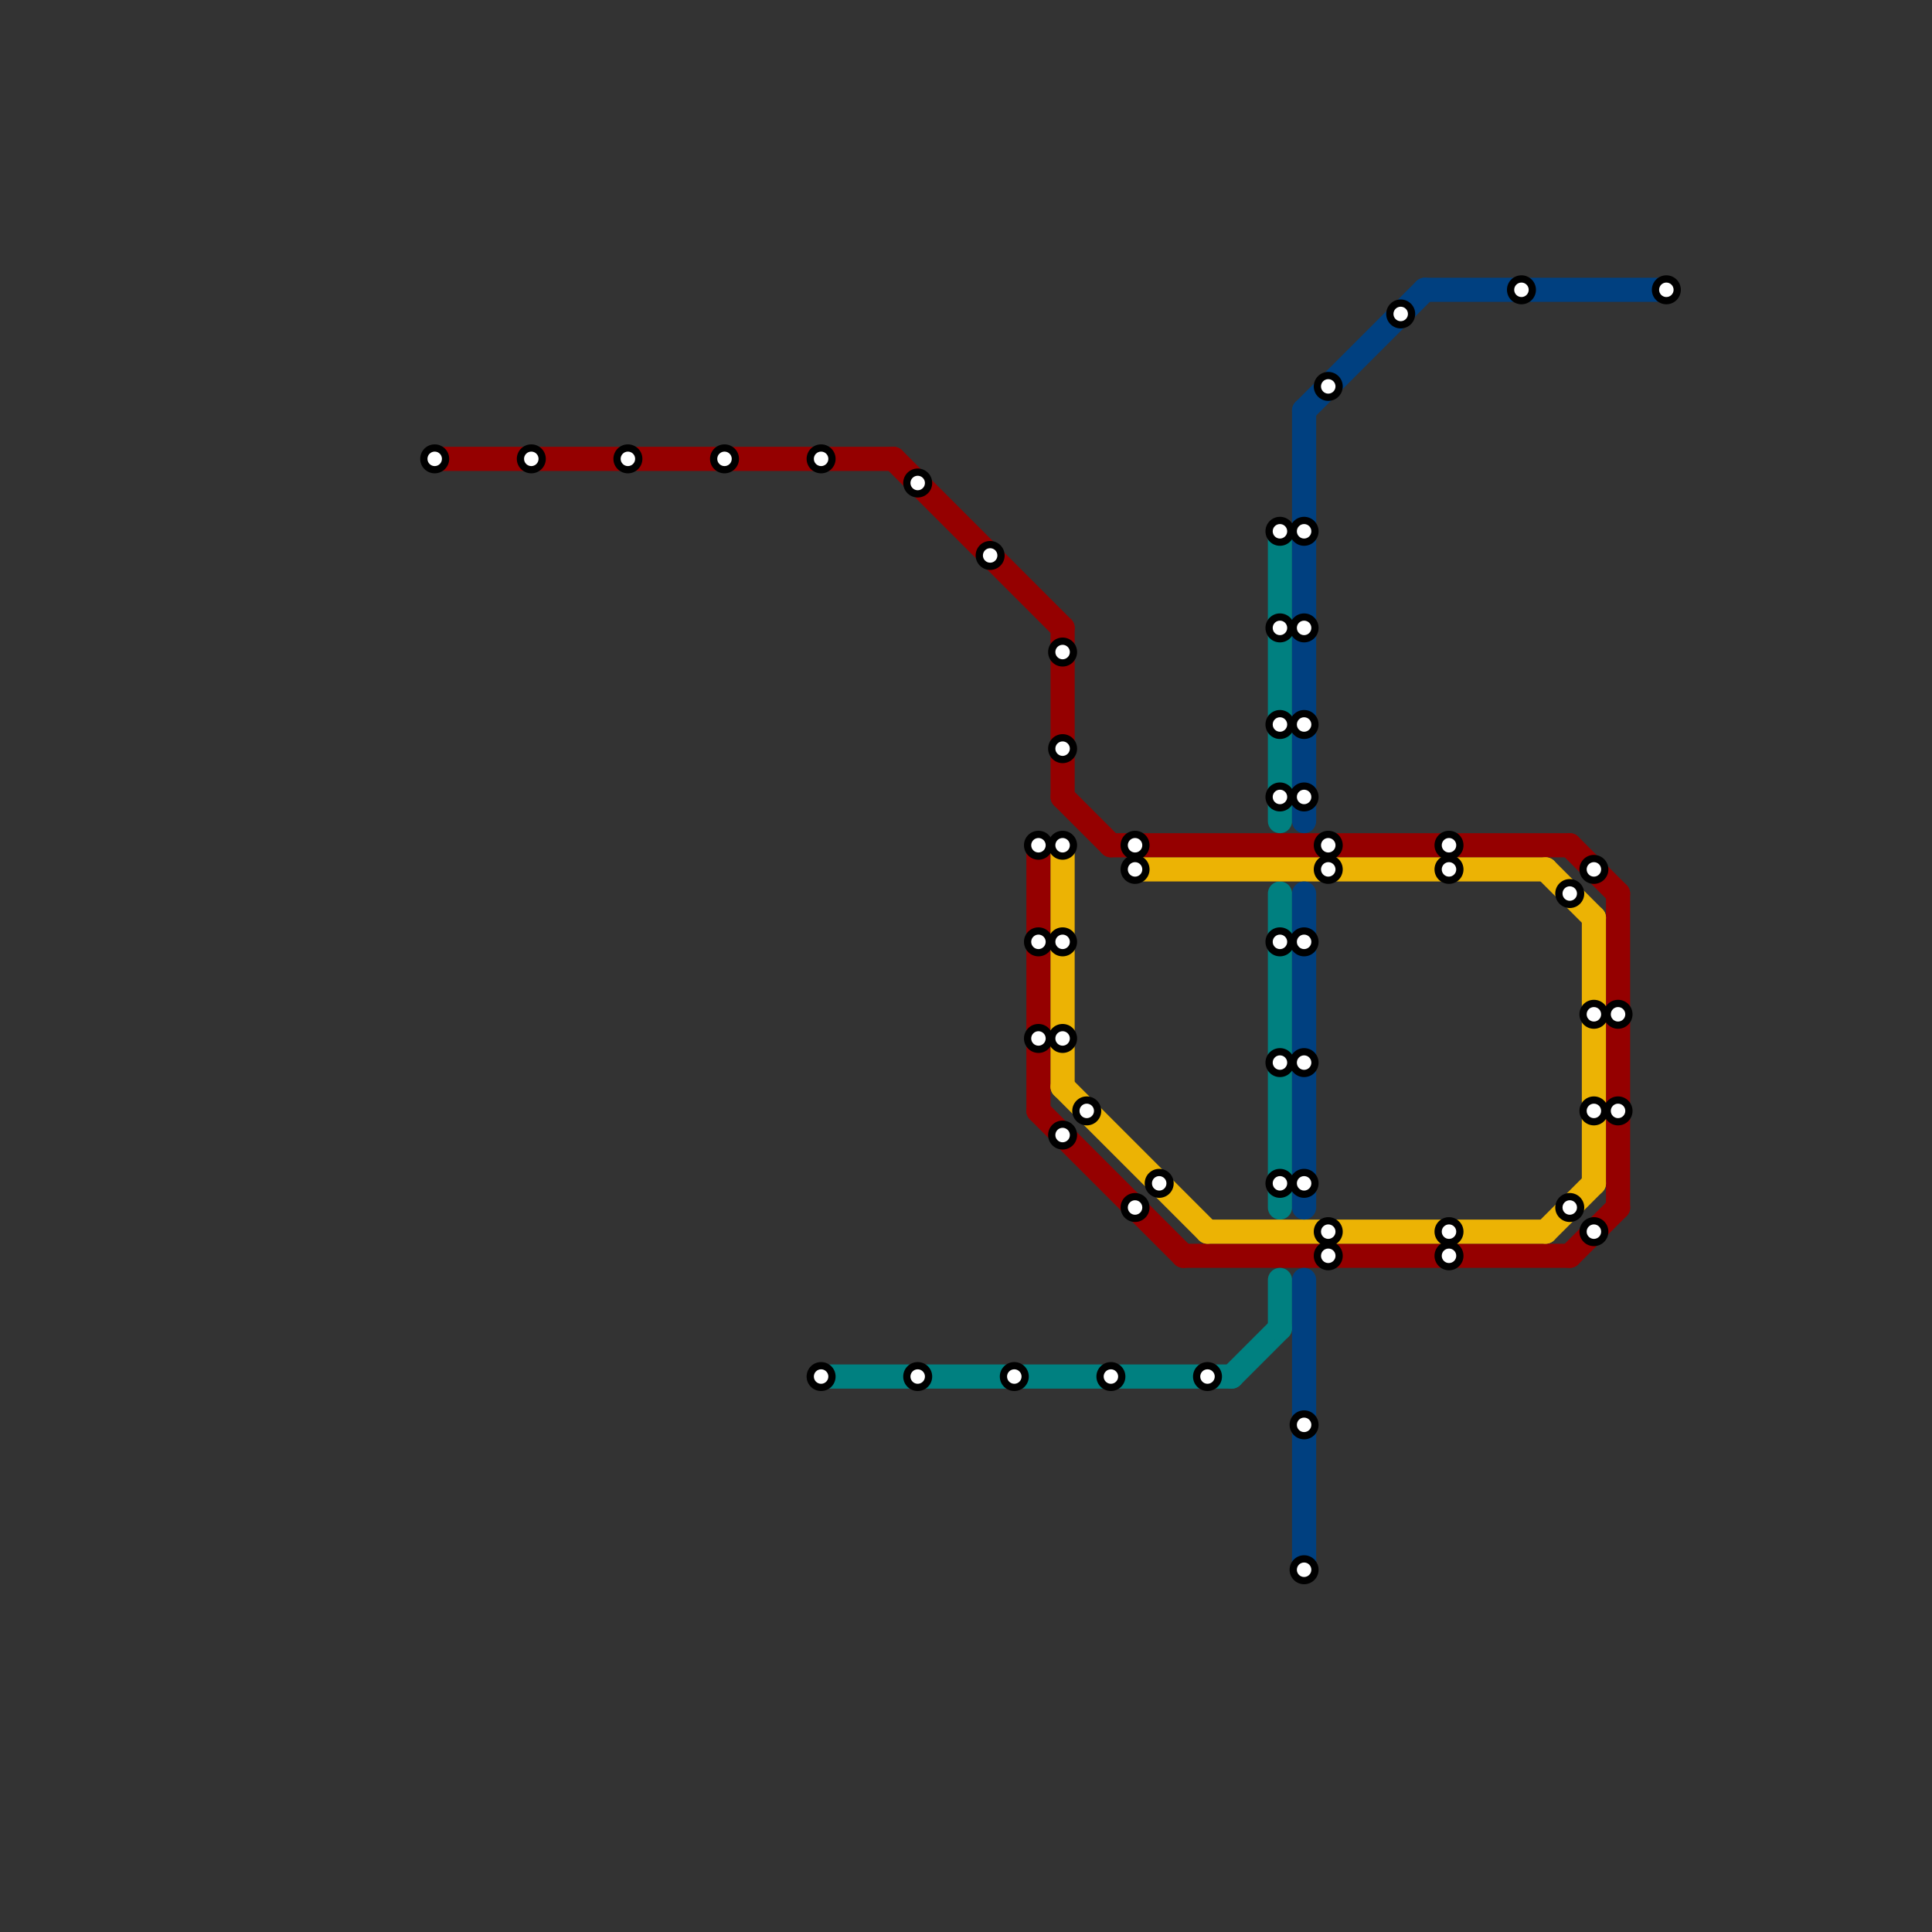 
<svg version="1.1" xmlns="http://www.w3.org/2000/svg" viewBox="0 0 80 80">
<rect x="0" y="0" width="80" height="80" fill="#333333" stroke="none"/>
<style>text { font: 1px Helvetica; font-weight: 600; white-space: pre; dominant-baseline: central; } line { stroke-width: 1; fill: none; stroke-linecap: round; stroke-linejoin: round; } .c0 { stroke: #950000 } .c1 { stroke: #008080 } .c2 { stroke: #ecb304 } .c3 { stroke: #004080 }</style><defs><g id="wm-xf"><circle r="1.2" fill="#000"/><circle r="0.9" fill="#fff"/><circle r="0.6" fill="#000"/><circle r="0.3" fill="#fff"/></g><g id="wm"><circle r="0.6" fill="#000"/><circle r="0.3" fill="#fff"/></g></defs><line class="c0" x1="43" y1="35" x2="43" y2="46"/><line class="c0" x1="44" y1="33" x2="46" y2="35"/><line class="c0" x1="67" y1="37" x2="67" y2="50"/><line class="c0" x1="49" y1="52" x2="65" y2="52"/><line class="c0" x1="18" y1="19" x2="37" y2="19"/><line class="c0" x1="44" y1="26" x2="44" y2="33"/><line class="c0" x1="37" y1="19" x2="44" y2="26"/><line class="c0" x1="43" y1="46" x2="49" y2="52"/><line class="c0" x1="65" y1="52" x2="67" y2="50"/><line class="c0" x1="46" y1="35" x2="65" y2="35"/><line class="c0" x1="65" y1="35" x2="67" y2="37"/><line class="c1" x1="51" y1="57" x2="53" y2="55"/><line class="c1" x1="53" y1="22" x2="53" y2="34"/><line class="c1" x1="53" y1="37" x2="53" y2="50"/><line class="c1" x1="53" y1="53" x2="53" y2="55"/><line class="c1" x1="34" y1="57" x2="51" y2="57"/><line class="c2" x1="64" y1="51" x2="66" y2="49"/><line class="c2" x1="47" y1="36" x2="64" y2="36"/><line class="c2" x1="50" y1="51" x2="64" y2="51"/><line class="c2" x1="44" y1="35" x2="44" y2="45"/><line class="c2" x1="44" y1="45" x2="50" y2="51"/><line class="c2" x1="66" y1="38" x2="66" y2="49"/><line class="c2" x1="64" y1="36" x2="66" y2="38"/><line class="c3" x1="54" y1="17" x2="54" y2="34"/><line class="c3" x1="54" y1="53" x2="54" y2="65"/><line class="c3" x1="54" y1="37" x2="54" y2="50"/><line class="c3" x1="54" y1="17" x2="59" y2="12"/><line class="c3" x1="59" y1="12" x2="69" y2="12"/>

<use x="18" y="19" href="#wm"/><use x="22" y="19" href="#wm"/><use x="26" y="19" href="#wm"/><use x="30" y="19" href="#wm"/><use x="34" y="19" href="#wm"/><use x="34" y="57" href="#wm"/><use x="38" y="20" href="#wm"/><use x="38" y="57" href="#wm"/><use x="41" y="23" href="#wm"/><use x="42" y="57" href="#wm"/><use x="43" y="35" href="#wm"/><use x="43" y="39" href="#wm"/><use x="43" y="43" href="#wm"/><use x="44" y="27" href="#wm"/><use x="44" y="31" href="#wm"/><use x="44" y="35" href="#wm"/><use x="44" y="39" href="#wm"/><use x="44" y="43" href="#wm"/><use x="44" y="47" href="#wm"/><use x="45" y="46" href="#wm"/><use x="46" y="57" href="#wm"/><use x="47" y="35" href="#wm"/><use x="47" y="36" href="#wm"/><use x="47" y="50" href="#wm"/><use x="48" y="49" href="#wm"/><use x="50" y="57" href="#wm"/><use x="53" y="22" href="#wm"/><use x="53" y="26" href="#wm"/><use x="53" y="30" href="#wm"/><use x="53" y="33" href="#wm"/><use x="53" y="39" href="#wm"/><use x="53" y="44" href="#wm"/><use x="53" y="49" href="#wm"/><use x="54" y="22" href="#wm"/><use x="54" y="26" href="#wm"/><use x="54" y="30" href="#wm"/><use x="54" y="33" href="#wm"/><use x="54" y="39" href="#wm"/><use x="54" y="44" href="#wm"/><use x="54" y="49" href="#wm"/><use x="54" y="59" href="#wm"/><use x="54" y="65" href="#wm"/><use x="55" y="16" href="#wm"/><use x="55" y="35" href="#wm"/><use x="55" y="36" href="#wm"/><use x="55" y="51" href="#wm"/><use x="55" y="52" href="#wm"/><use x="58" y="13" href="#wm"/><use x="60" y="35" href="#wm"/><use x="60" y="36" href="#wm"/><use x="60" y="51" href="#wm"/><use x="60" y="52" href="#wm"/><use x="63" y="12" href="#wm"/><use x="65" y="37" href="#wm"/><use x="65" y="50" href="#wm"/><use x="66" y="36" href="#wm"/><use x="66" y="42" href="#wm"/><use x="66" y="46" href="#wm"/><use x="66" y="51" href="#wm"/><use x="67" y="42" href="#wm"/><use x="67" y="46" href="#wm"/><use x="69" y="12" href="#wm"/>
</svg>

